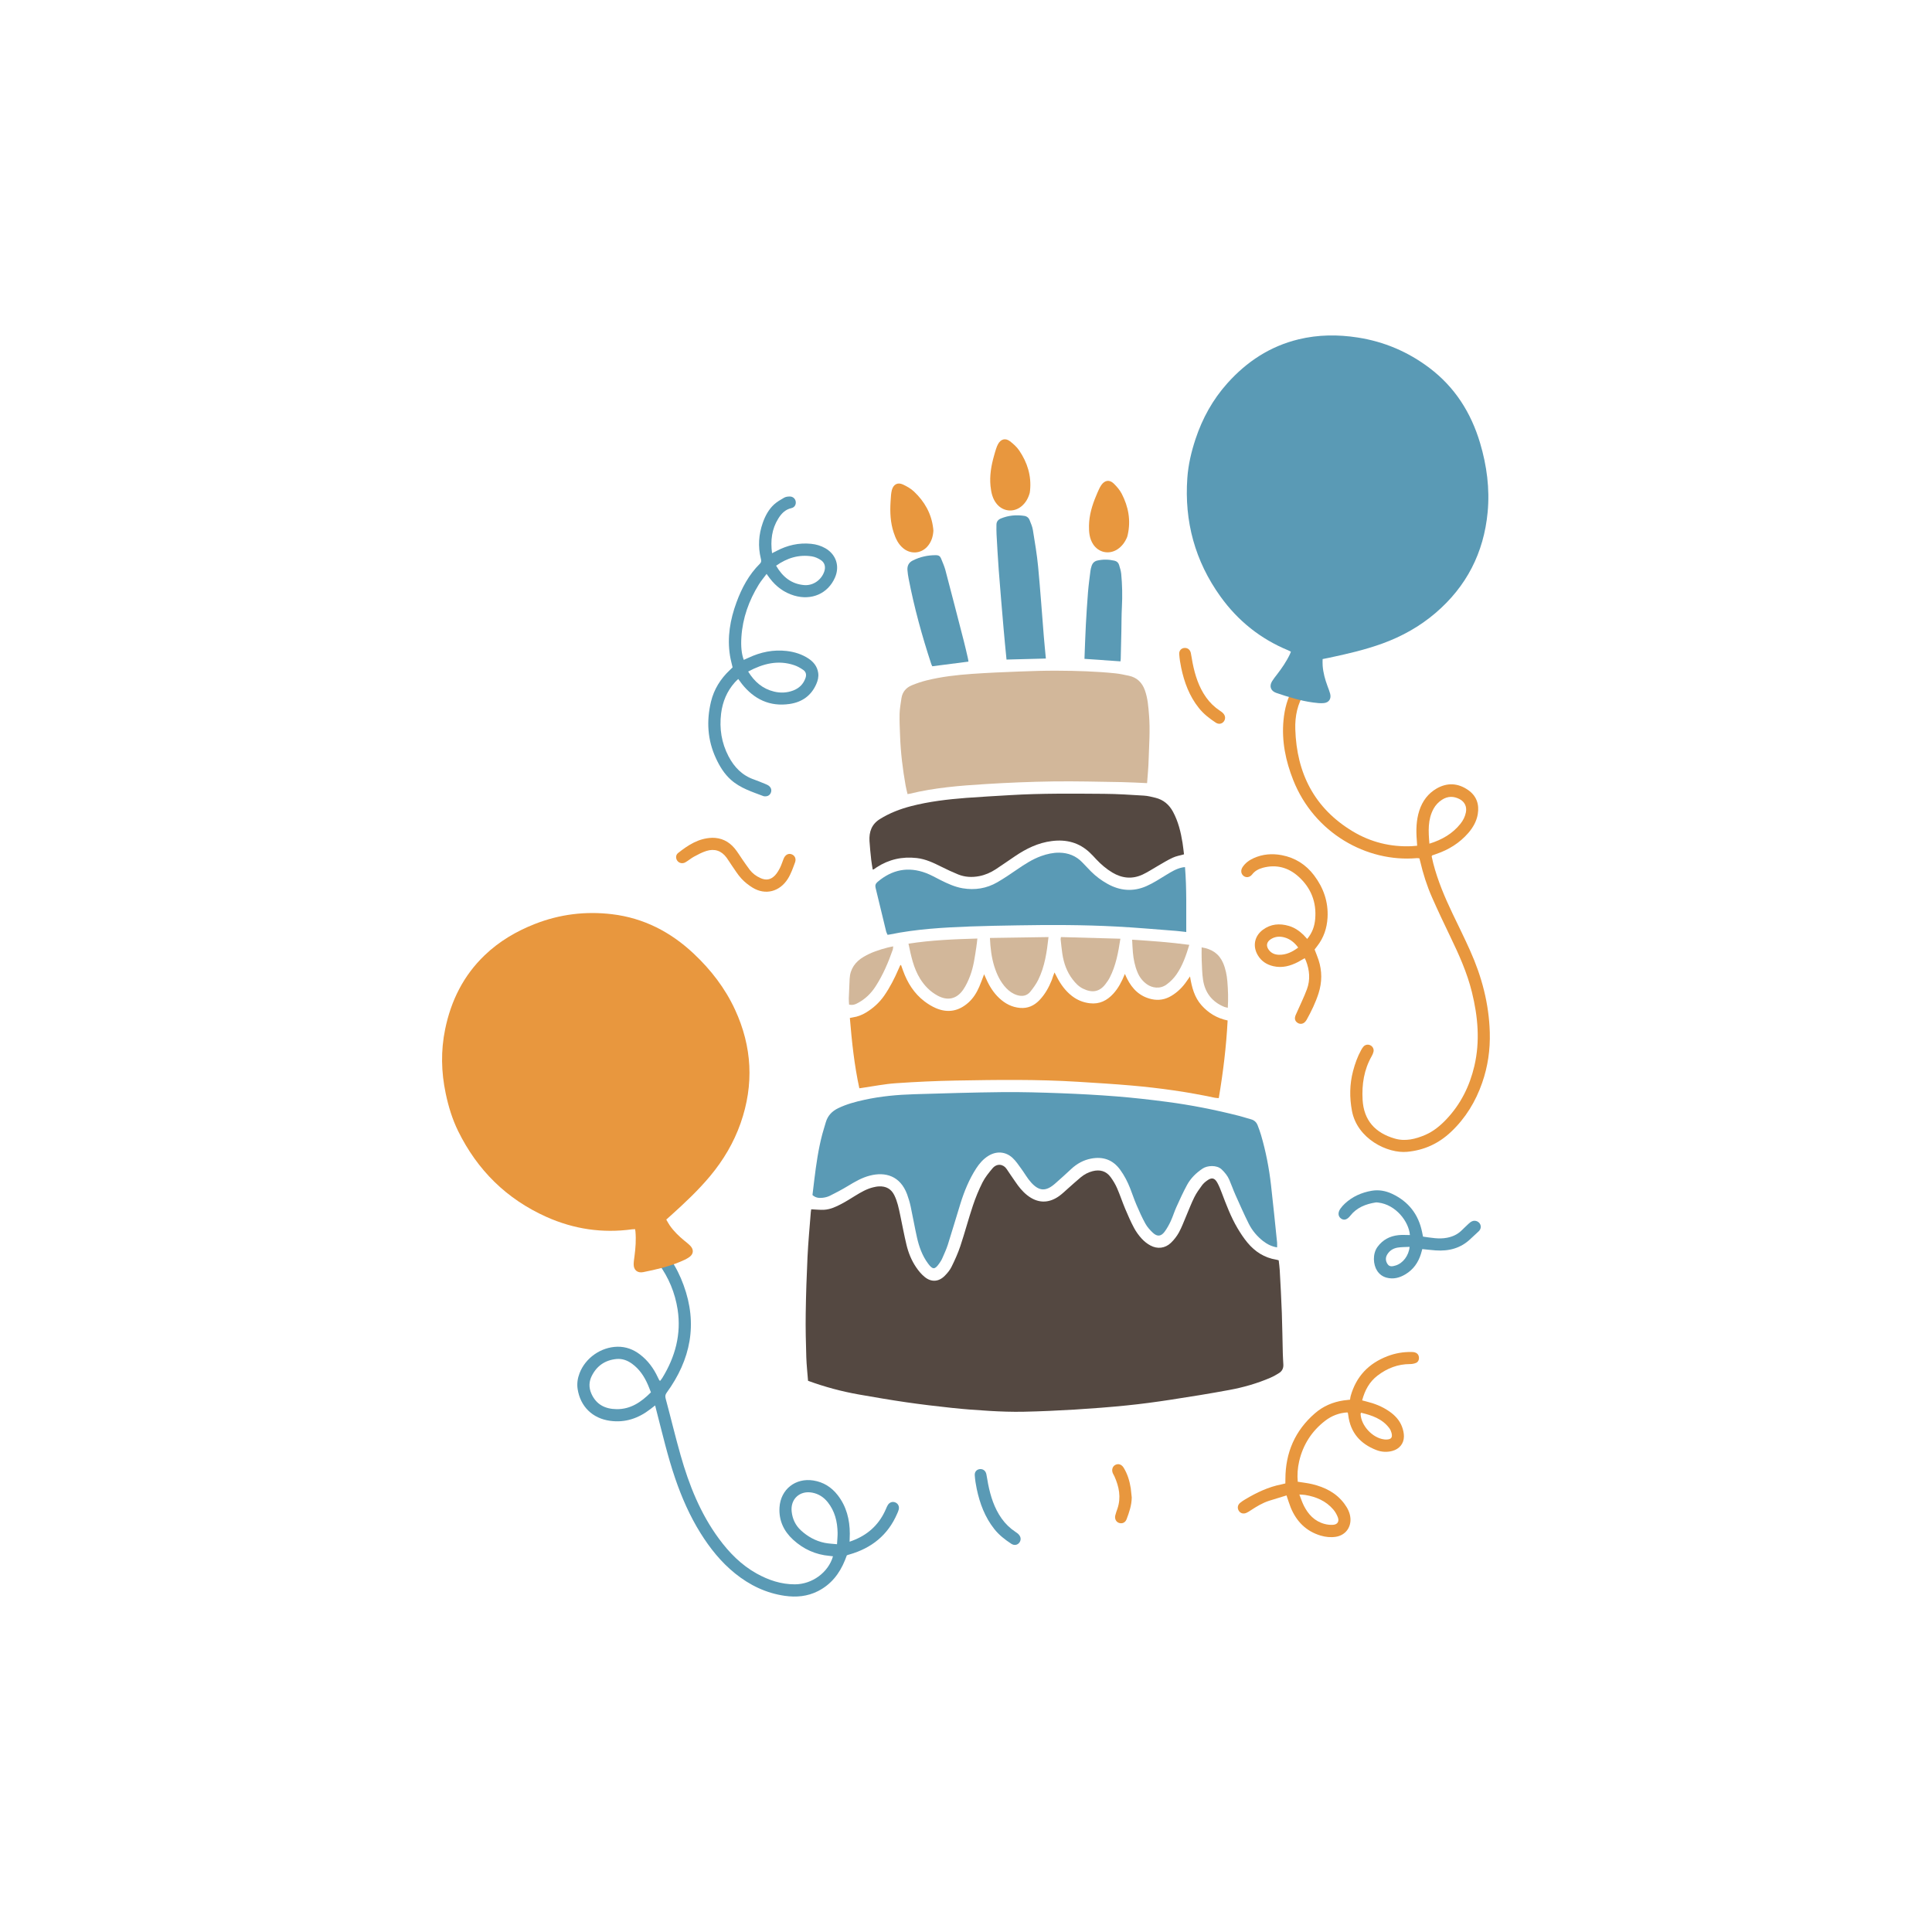 <?xml version="1.0" encoding="utf-8"?>
<!-- Generator: Adobe Illustrator 23.0.1, SVG Export Plug-In . SVG Version: 6.00 Build 0)  -->
<svg version="1.1" id="Calque_1" xmlns="http://www.w3.org/2000/svg" xmlns:xlink="http://www.w3.org/1999/xlink" x="0px" y="0px"
	 viewBox="0 0 432 432" style="enable-background:new 0 0 432 432;" xml:space="preserve">
<style type="text/css">
	.st0{fill:#AB8056;}
	.st1{fill:#1A1A1A;}
	.st2{fill:#736358;}
	.st3{fill:#C48C10;}
	.st4{fill:#544841;}
	.st5{fill:#E884A9;}
	.st6{fill:#B3B3B2;}
	.st7{fill:#C0282E;}
	.st8{fill:#333333;}
	.st9{fill:#19854B;}
	.st10{fill:#EBC776;}
	.st11{fill:#D5A953;}
	.st12{fill:#E1DFDB;}
	.st13{fill:#D2B155;}
	.st14{fill:#E8973E;}
	.st15{fill:#3A6C51;}
	.st16{fill:#036838;}
	.st17{fill:#4E695A;}
	.st18{fill:#8B3F43;}
	.st19{fill:#476C58;}
	.st20{fill:#A24F4D;}
	.st21{fill:#C5ADA4;}
	.st22{fill:#CCCBCB;}
	.st23{fill:#B79FA7;}
	.st24{fill:#815969;}
	.st25{fill:#A7A7A6;}
	.st26{fill:#D0AD76;}
	.st27{fill:#E8B953;}
	.st28{fill:#C59B6C;}
	.st29{fill:#F29222;}
	.st30{fill:#E6E5E5;}
	.st31{fill:#D2B79A;}
	.st32{fill:#BE8B65;}
	.st33{fill:#81A993;}
	.st34{fill:#9C7684;}
	.st35{fill:#824D61;}
	.st36{fill:#B14044;}
	.st37{fill:#8F5168;}
	.st38{fill:#D88EA9;}
	.st39{fill:#805C5C;}
	.st40{fill:#CCA3A3;}
	.st41{fill:#FFFFFF;}
	.st42{fill:#6A9DC3;}
	.st43{fill:#F49F5A;}
	.st44{fill:#6A3E4D;}
	.st45{fill:#F8AF3C;}
	.st46{fill:#EA5877;}
	.st47{fill:#F1D86A;}
	.st48{fill:#5EBEBD;}
	.st49{fill:#BDCD55;}
	.st50{fill:#A5A4A5;}
	.st51{fill:#B09FA0;}
	.st52{fill:#60AE9F;}
	.st53{fill:#BB8071;}
	.st54{fill:#9E7BB5;}
	.st55{fill:#A57C52;}
	.st56{fill:#E8973E;stroke:#E8973E;stroke-miterlimit:10;}
	.st57{fill:#AD375A;}
	.st58{fill:#7E8C66;}
	.st59{fill:#7C887F;}
	.st60{fill:#472912;}
	.st61{fill:#2B1A0F;}
	.st62{fill:#E52E31;}
	.st63{fill:#CA656A;}
	.st64{fill:#4E4D4D;}
	.st65{fill:#3A6D86;}
	.st66{fill:#1D1D1B;}
	.st67{fill:#0D0D0D;}
	.st68{fill:#EA94AA;}
	.st69{fill:#8DA198;}
	.st70{fill:#C896A9;}
	.st71{fill:#F5C645;}
	.st72{fill:#EFB443;}
	.st73{fill:#E68A44;}
	.st74{fill:#622C6A;}
	.st75{fill:#279352;}
	.st76{fill:#479754;}
	.st77{fill:#8764A2;}
	.st78{fill:#B59471;}
	.st79{fill:#B8D38E;}
	.st80{fill:#5CAF62;}
	.st81{fill:#F5DB56;}
	.st82{fill:#9C9E9F;}
	.st83{fill:#207242;}
	.st84{fill:#404041;}
	.st85{fill:#C1C2C1;}
	.st86{fill:#CBCACA;}
	.st87{fill:#904290;}
	.st88{fill:#129E56;}
	.st89{fill:#F1CC45;}
	.st90{fill:#5C3289;}
	.st91{fill:#2AA658;}
	.st92{fill:#C49A6C;}
	.st93{fill:#F1F1F1;}
	.st94{fill:#754D27;}
	.st95{fill:#8B6239;}
	.st96{fill:#B3B2B2;}
	.st97{fill:#979796;}
	.st98{fill:#C38045;}
	.st99{fill:#0E1014;}
	.st100{fill:#D8AA58;}
	.st101{fill:#0B0C0E;}
	.st102{fill:#6A4694;}
	.st103{fill:#3EA958;}
	.st104{fill:#FAD96F;}
	.st105{fill:#C58489;}
	.st106{fill:#C98C94;}
	.st107{fill:#2C2E30;}
	.st108{fill:#DDAAB1;}
	.st109{fill:#5A9AB5;}
	.st110{fill:#989898;}
	.st111{fill:#469771;}
	.st112{fill:#B59825;}
	.st113{fill:#E96C99;}
	.st114{fill:#BFA490;}
	.st115{fill:#808080;}
	.st116{fill:#80C9CB;}
	.st117{fill:#C9CE66;}
	.st118{fill:#72A6CB;}
	.st119{fill:#ED799D;}
	.st120{fill:#F4AB5E;}
	.st121{fill:#F2902A;}
	.st122{fill:#7FBB48;}
	.st123{fill:#ED7AA9;}
	.st124{fill:#53A2DA;}
	.st125{fill:#07473E;}
	.st126{fill:#960527;}
	.st127{fill:#110A09;}
	.st128{fill:#F15A24;}
	.st129{fill:#9B0808;}
	.st130{fill:#EFEFEF;}
	.st131{fill:#87C1BF;}
	.st132{fill:#E58645;}
	.st133{fill:#4F3928;}
	.st134{fill:#666666;}
	.st135{fill:#BDCCD4;}
	.st136{fill:#A0C1C0;}
</style>
<g>
	<g>
		<g>
			<g>
				<path class="st14" d="M230.25,110.21c-0.32,1.15-0.87,2.18-1.81,2.97c-1.72,1.45-4.1,1.25-5.54-0.47
					c-0.98-1.17-1.27-2.59-1.42-4.03c-0.23-2.32,0.16-4.59,0.8-6.82c0.14-0.51,0.28-1.01,0.45-1.51c0.11-0.34,0.24-0.68,0.41-1
					c0.62-1.17,1.65-1.48,2.7-0.68c0.77,0.59,1.53,1.28,2.07,2.08c1.82,2.69,2.75,5.66,2.41,8.95
					C230.31,109.87,230.28,110.03,230.25,110.21z"/>
				<path class="st109" d="M225.06,147.48c-0.23-2.35-0.45-4.54-0.64-6.74c-0.38-4.43-0.76-8.85-1.1-13.29
					c-0.2-2.66-0.34-5.32-0.49-7.99c-0.04-0.72-0.03-1.44-0.02-2.16c0.01-0.67,0.38-1.11,0.98-1.36c1.69-0.7,3.44-0.86,5.24-0.59
					c0.55,0.08,0.99,0.42,1.19,0.94c0.29,0.73,0.62,1.47,0.74,2.24c0.44,2.73,0.91,5.46,1.17,8.21c0.49,5.18,0.85,10.37,1.27,15.55
					c0.13,1.6,0.3,3.21,0.46,4.96C230.91,147.33,228.04,147.4,225.06,147.48z"/>
			</g>
			<g>
				<path class="st14" d="M208.71,118.65c-0.07,1.19-0.38,2.32-1.13,3.29c-1.36,1.79-3.73,2.11-5.51,0.74
					c-1.2-0.93-1.8-2.25-2.25-3.63c-0.73-2.22-0.83-4.51-0.69-6.83c0.03-0.52,0.06-1.05,0.11-1.57c0.04-0.36,0.09-0.72,0.18-1.07
					c0.35-1.28,1.29-1.8,2.49-1.24c0.88,0.41,1.77,0.92,2.47,1.58c2.36,2.23,3.9,4.94,4.28,8.22
					C208.69,118.31,208.7,118.47,208.71,118.65z"/>
				<path class="st109" d="M216.55,147.94c-2.72,0.35-5.39,0.69-8.09,1.04c-0.09-0.19-0.18-0.36-0.24-0.54
					c-2.06-6.26-3.8-12.6-5.05-19.07c-0.12-0.61-0.21-1.23-0.26-1.86c-0.08-0.98,0.28-1.73,1.19-2.18c1.65-0.83,3.4-1.21,5.24-1.19
					c0.53,0,0.88,0.24,1.07,0.71c0.34,0.86,0.73,1.7,0.97,2.58c1.4,5.31,2.77,10.63,4.14,15.95c0.32,1.24,0.6,2.49,0.89,3.74
					C216.48,147.38,216.5,147.63,216.55,147.94z"/>
			</g>
			<g>
				<path class="st14" d="M252.03,120.08c-0.46,1.11-1.13,2.06-2.15,2.74c-1.88,1.24-4.22,0.76-5.45-1.12
					c-0.83-1.27-0.96-2.72-0.93-4.17c0.04-2.33,0.7-4.54,1.6-6.67c0.2-0.48,0.4-0.97,0.63-1.45c0.15-0.33,0.32-0.65,0.53-0.95
					c0.76-1.09,1.81-1.27,2.76-0.35c0.7,0.68,1.37,1.45,1.81,2.31c1.49,2.89,2.06,5.95,1.33,9.18
					C252.13,119.75,252.08,119.91,252.03,120.08z"/>
				<path class="st109" d="M242.49,147.32c0.1-2.61,0.18-5.11,0.31-7.61c0.13-2.43,0.29-4.86,0.48-7.29c0.13-1.61,0.35-3.2,0.55-4.8
					c0.04-0.36,0.15-0.71,0.25-1.05c0.2-0.64,0.61-1.08,1.29-1.23c1.28-0.29,2.54-0.26,3.82,0.03c0.54,0.12,0.89,0.45,1.04,0.95
					c0.2,0.66,0.41,1.33,0.48,2.01c0.23,2.46,0.28,4.93,0.15,7.4c-0.1,1.84-0.08,3.69-0.12,5.53c-0.04,2.01-0.09,4.02-0.14,6.03
					c0,0.19-0.04,0.38-0.06,0.59C247.85,147.7,245.21,147.51,242.49,147.32z"/>
			</g>
		</g>
		<g>
			<g>
				<path class="st4" d="M181.39,270.4c0.98,0.04,1.93,0.16,2.87,0.11c1.41-0.08,2.68-0.67,3.9-1.32c1.05-0.55,2.05-1.19,3.06-1.81
					c1.27-0.78,2.55-1.53,4.01-1.89c0.45-0.11,0.91-0.2,1.36-0.21c1.52-0.06,2.67,0.55,3.37,1.95c0.7,1.41,1,2.92,1.32,4.44
					c0.47,2.22,0.88,4.46,1.41,6.67c0.43,1.8,1.13,3.52,2.18,5.06c0.53,0.78,1.16,1.54,1.89,2.13c1.51,1.23,3.16,1.1,4.52-0.29
					c0.57-0.58,1.12-1.24,1.48-1.97c0.74-1.5,1.44-3.04,1.97-4.63c1-3,1.81-6.06,2.81-9.06c0.59-1.77,1.31-3.53,2.15-5.19
					c0.57-1.13,1.4-2.15,2.22-3.13c1.03-1.23,2.48-0.94,3.18,0.14c0.62,0.97,1.31,1.9,1.95,2.86c0.74,1.1,1.56,2.13,2.6,2.96
					c2.31,1.85,4.78,1.94,7.19,0.22c0.69-0.5,1.31-1.1,1.95-1.67c0.97-0.85,1.91-1.72,2.9-2.54c0.77-0.63,1.64-1.1,2.62-1.35
					c1.63-0.42,3.03-0.05,4.04,1.33c0.56,0.77,1.06,1.6,1.44,2.47c0.66,1.51,1.17,3.08,1.81,4.6c0.61,1.46,1.25,2.91,1.99,4.3
					c0.46,0.86,1.06,1.68,1.72,2.4c0.55,0.6,1.22,1.13,1.93,1.51c1.56,0.85,3.29,0.65,4.58-0.58c0.7-0.67,1.33-1.48,1.8-2.33
					c0.63-1.15,1.08-2.4,1.6-3.61c0.61-1.42,1.15-2.88,1.84-4.26c0.46-0.94,1.09-1.8,1.71-2.65c0.3-0.42,0.72-0.78,1.14-1.08
					c1.04-0.76,1.7-0.62,2.32,0.52c0.38,0.69,0.67,1.43,0.95,2.17c1.03,2.71,2.05,5.43,3.53,7.94c0.67,1.13,1.4,2.24,2.24,3.25
					c1.67,2.01,3.77,3.37,6.4,3.8c0.19,0.03,0.37,0.09,0.58,0.15c0.08,0.75,0.19,1.46,0.23,2.18c0.17,3.19,0.36,6.38,0.47,9.57
					c0.11,3.03,0.14,6.06,0.22,9.1c0.02,0.82,0.08,1.64,0.12,2.47c0.04,0.8-0.27,1.44-0.92,1.86c-0.63,0.41-1.3,0.78-1.99,1.08
					c-2.95,1.27-6.02,2.15-9.17,2.73c-4.37,0.81-8.76,1.52-13.15,2.19c-3.26,0.5-6.52,0.94-9.8,1.27
					c-3.83,0.39-7.68,0.68-11.53,0.92c-3.85,0.23-7.7,0.41-11.56,0.49c-2.53,0.05-5.08-0.04-7.61-0.19
					c-2.83-0.16-5.66-0.38-8.47-0.68c-3.41-0.36-6.81-0.77-10.2-1.26c-3.52-0.51-7.03-1.12-10.53-1.73
					c-3.83-0.68-7.58-1.68-11.35-3.06c-0.13-1.72-0.33-3.48-0.39-5.25c-0.1-3.26-0.18-6.53-0.13-9.79c0.06-4.22,0.2-8.44,0.4-12.65
					c0.16-3.35,0.48-6.7,0.74-10.05C181.33,270.79,181.37,270.57,181.39,270.4z"/>
				<path class="st109" d="M181.67,267.21c0.14-1.15,0.28-2.32,0.42-3.5c0.42-3.4,0.9-6.79,1.78-10.11
					c0.24-0.89,0.53-1.77,0.78-2.65c0.43-1.49,1.39-2.49,2.78-3.16c1.86-0.9,3.82-1.42,5.82-1.86c3.68-0.81,7.43-1.15,11.18-1.26
					c6.59-0.2,13.18-0.4,19.77-0.47c4.35-0.04,8.7,0.09,13.05,0.25c4.15,0.16,8.3,0.38,12.43,0.71c3.74,0.3,7.48,0.72,11.2,1.21
					c5.43,0.71,10.79,1.77,16.1,3.12c0.92,0.24,1.83,0.54,2.75,0.79c0.73,0.2,1.21,0.65,1.48,1.34c0.27,0.71,0.54,1.42,0.75,2.14
					c1.08,3.68,1.81,7.43,2.24,11.23c0.49,4.29,0.92,8.58,1.36,12.87c0.03,0.32,0,0.65,0,1.06c-1.21-0.2-2.23-0.71-3.14-1.42
					c-1.34-1.06-2.43-2.35-3.19-3.86c-1.06-2.12-2.01-4.29-2.98-6.45c-0.5-1.11-0.89-2.27-1.38-3.39c-0.38-0.88-0.98-1.61-1.68-2.29
					c-1.11-1.09-3.25-0.89-4.24-0.24c-1.46,0.96-2.69,2.16-3.52,3.68c-0.88,1.62-1.64,3.3-2.4,4.98c-0.46,1.02-0.78,2.1-1.25,3.12
					c-0.39,0.83-0.84,1.65-1.38,2.38c-0.79,1.05-1.64,1.13-2.61,0.23c-0.64-0.6-1.26-1.29-1.68-2.05c-0.75-1.35-1.38-2.77-1.99-4.19
					c-0.52-1.21-0.93-2.47-1.41-3.69c-0.58-1.48-1.3-2.88-2.24-4.17c-1.64-2.26-3.86-3-6.51-2.49c-1.68,0.32-3.15,1.13-4.41,2.3
					c-1.21,1.12-2.42,2.24-3.67,3.32c-2,1.74-3.51,1.71-5.3-0.26c-0.86-0.94-1.48-2.09-2.24-3.12c-0.6-0.82-1.17-1.69-1.91-2.38
					c-1.57-1.47-3.64-1.6-5.47-0.45c-1.11,0.7-1.95,1.66-2.66,2.75c-1.61,2.48-2.71,5.2-3.58,8.01c-0.94,3.02-1.82,6.06-2.78,9.07
					c-0.34,1.06-0.82,2.08-1.27,3.11c-0.17,0.39-0.42,0.75-0.66,1.1c-0.98,1.4-1.45,1.42-2.49,0.02c-1.3-1.75-2.02-3.77-2.49-5.87
					c-0.51-2.28-0.91-4.59-1.4-6.87c-0.2-0.93-0.47-1.85-0.8-2.75c-1.53-4.11-4.84-5.08-8.32-4.18c-1.81,0.46-3.4,1.4-4.98,2.36
					c-1.3,0.78-2.64,1.49-3.99,2.16c-0.49,0.24-1.06,0.38-1.61,0.44C183.16,267.91,182.37,267.86,181.67,267.21z"/>
			</g>
			<path class="st31" d="M256.49,175.11c-1.98-0.08-3.82-0.2-5.66-0.23c-5.14-0.08-10.29-0.22-15.43-0.15
				c-5.01,0.07-10.02,0.28-15.02,0.59c-5.69,0.35-11.38,0.8-16.95,2.16c-0.13,0.03-0.26,0.04-0.5,0.08
				c-0.15-0.64-0.32-1.26-0.43-1.89c-0.65-3.67-1.11-7.36-1.24-11.09c-0.06-1.65-0.15-3.29-0.11-4.94c0.03-1.18,0.25-2.35,0.42-3.53
				c0.21-1.39,1.04-2.35,2.3-2.87c1.06-0.44,2.16-0.81,3.27-1.09c3.37-0.84,6.81-1.23,10.26-1.47c3.45-0.24,6.91-0.39,10.37-0.52
				c2.9-0.11,5.8-0.21,8.7-0.19c4.32,0.02,8.64,0.15,12.94,0.59c1.01,0.11,2.01,0.33,3.01,0.54c1.8,0.38,2.95,1.51,3.57,3.22
				c0.66,1.82,0.79,3.72,0.94,5.63c0.27,3.3,0.01,6.59-0.09,9.88C256.8,171.57,256.62,173.3,256.49,175.11z"/>
			<g>
				<path class="st4" d="M264.75,191.03c-0.92,0.26-1.78,0.4-2.54,0.76c-1.13,0.52-2.2,1.19-3.28,1.81
					c-1.14,0.65-2.24,1.39-3.43,1.95c-2.32,1.08-4.6,0.86-6.8-0.46c-1.34-0.81-2.51-1.81-3.58-2.95c-0.47-0.51-0.94-1.02-1.44-1.49
					c-2.39-2.27-5.26-3-8.48-2.59c-3.06,0.38-5.73,1.69-8.24,3.39c-1.45,0.98-2.88,1.98-4.34,2.94c-1.11,0.72-2.31,1.25-3.63,1.51
					c-1.63,0.32-3.23,0.24-4.76-0.38c-1.28-0.52-2.53-1.11-3.77-1.73c-1.74-0.87-3.5-1.71-5.47-1.93c-3.23-0.37-6.22,0.29-8.96,2.07
					c-0.22,0.14-0.43,0.3-0.65,0.45c-0.02,0.02-0.06,0.02-0.24,0.06c-0.11-0.72-0.25-1.44-0.33-2.16c-0.15-1.41-0.31-2.82-0.39-4.23
					c-0.11-2.03,0.46-3.74,2.32-4.9c2.18-1.36,4.53-2.26,7-2.9c4.04-1.04,8.16-1.52,12.3-1.84c3.29-0.25,6.58-0.42,9.87-0.62
					c6.98-0.42,13.98-0.34,20.97-0.29c2.96,0.02,5.93,0.22,8.89,0.4c0.88,0.05,1.76,0.28,2.62,0.49c1.76,0.44,3.03,1.52,3.89,3.11
					c1.18,2.18,1.75,4.54,2.14,6.96C264.55,189.28,264.63,190.13,264.75,191.03z"/>
				<path class="st109" d="M264.97,193.89c0.4,4.88,0.25,9.64,0.28,14.51c-0.84-0.09-1.55-0.19-2.26-0.25
					c-4.5-0.34-9-0.75-13.5-0.98c-7.28-0.38-14.56-0.39-21.85-0.26c-3.56,0.06-7.12,0.12-10.68,0.25
					c-6.03,0.23-12.05,0.57-17.98,1.79c-0.16,0.03-0.32,0.05-0.52,0.08c-0.11-0.26-0.25-0.49-0.31-0.73
					c-0.79-3.26-1.58-6.53-2.37-9.79c-0.13-0.53-0.01-0.92,0.43-1.3c3.24-2.77,6.86-3.5,10.86-1.99c1.1,0.42,2.14,1.01,3.2,1.55
					c1.59,0.8,3.21,1.55,4.98,1.85c2.73,0.46,5.34,0.05,7.73-1.33c1.54-0.89,3.01-1.89,4.48-2.9c1.69-1.16,3.4-2.27,5.34-2.97
					c1.31-0.47,2.67-0.78,4.06-0.76c1.99,0.03,3.74,0.7,5.14,2.17c0.64,0.67,1.27,1.34,1.92,2c1.1,1.11,2.34,2.03,3.7,2.79
					c2.83,1.59,5.78,1.82,8.74,0.51c1.56-0.69,3-1.64,4.46-2.53c1.1-0.67,2.19-1.34,3.47-1.62
					C264.48,193.93,264.67,193.92,264.97,193.89z"/>
			</g>
			<g>
				<path class="st14" d="M235.79,217.44c0.21,0.39,0.35,0.68,0.5,0.96c0.85,1.66,1.91,3.15,3.41,4.31c1.18,0.91,2.5,1.45,3.98,1.62
					c2.16,0.26,3.86-0.6,5.27-2.15c1.12-1.23,1.88-2.69,2.58-4.41c0.21,0.46,0.34,0.78,0.5,1.08c1.17,2.32,2.87,3.99,5.5,4.57
					c1.56,0.34,3.01,0.08,4.37-0.73c1.41-0.84,2.55-1.97,3.47-3.33c0.2-0.29,0.4-0.58,0.72-1.03c0.4,2.46,0.99,4.67,2.57,6.45
					c1.55,1.74,3.47,2.91,5.84,3.4c-0.3,5.83-1,11.56-1.98,17.36c-0.32-0.03-0.61-0.02-0.88-0.08c-6.13-1.31-12.33-2.18-18.57-2.73
					c-4-0.35-8.02-0.59-12.03-0.84c-9.06-0.57-18.13-0.44-27.19-0.28c-4.51,0.08-9.03,0.29-13.53,0.6
					c-2.52,0.17-5.02,0.68-7.53,1.04c-0.19,0.03-0.38,0.05-0.64,0.09c-1.13-5.2-1.68-10.42-2.12-15.72c0.28-0.05,0.5-0.1,0.71-0.14
					c1.03-0.15,1.97-0.52,2.86-1.05c1.63-0.98,3.02-2.23,4.11-3.8c1.3-1.88,2.33-3.9,3.23-6c0.1-0.24,0.21-0.48,0.32-0.72
					c0.03-0.05,0.1-0.08,0.2-0.16c0.16,0.44,0.31,0.86,0.46,1.28c0.98,2.72,2.47,5.11,4.8,6.88c0.78,0.59,1.64,1.12,2.54,1.51
					c2.69,1.16,5.15,0.68,7.32-1.28c1.07-0.97,1.81-2.18,2.38-3.49c0.38-0.87,0.69-1.77,1.09-2.8c0.18,0.4,0.32,0.71,0.46,1.02
					c0.71,1.62,1.63,3.1,2.92,4.31c1.31,1.23,2.82,2.03,4.65,2.19c1.75,0.15,3.15-0.5,4.34-1.73c1.25-1.31,2.11-2.86,2.77-4.52
					C235.35,218.59,235.54,218.07,235.79,217.44z"/>
				<g>
					<path class="st31" d="M203.14,211.01c5.12-0.8,10.19-1,15.4-1.15c-0.08,0.7-0.13,1.31-0.23,1.91c-0.33,2.18-0.61,4.38-1.4,6.46
						c-0.41,1.07-0.9,2.14-1.54,3.07c-1.48,2.13-3.52,2.54-5.79,1.29c-1.63-0.9-2.87-2.19-3.85-3.76
						C204.27,216.46,203.72,213.79,203.14,211.01z"/>
					<path class="st31" d="M221.35,209.73c4.36-0.07,8.7-0.14,13.1-0.2c-0.37,3.35-0.83,6.57-2.29,9.55
						c-0.46,0.93-1.09,1.8-1.74,2.62c-0.78,0.99-1.85,1.18-3.03,0.8c-0.94-0.3-1.71-0.84-2.38-1.54c-1.33-1.39-2.12-3.09-2.69-4.9
						C221.69,214.03,221.45,211.94,221.35,209.73z"/>
					<path class="st31" d="M237.23,209.53c4.42,0.12,8.81,0.25,13.29,0.37c-0.47,3.08-1,6.01-2.39,8.71
						c-0.27,0.52-0.62,1.01-0.98,1.48c-1.36,1.75-2.99,1.95-5,0.97c-0.94-0.46-1.64-1.2-2.27-2.01c-1.33-1.71-2.02-3.68-2.34-5.79
						c-0.16-1.07-0.26-2.15-0.38-3.23C237.15,209.9,237.2,209.77,237.23,209.53z"/>
					<path class="st31" d="M265.93,211.27c-0.73,2.41-1.5,4.64-2.87,6.62c-0.61,0.87-1.34,1.61-2.2,2.24
						c-1.52,1.12-3.28,0.73-4.34,0c-1.01-0.69-1.72-1.62-2.18-2.74c-0.59-1.41-0.88-2.89-1.02-4.4c-0.09-0.91-0.11-1.82-0.17-2.87
						C257.47,210.39,261.64,210.69,265.93,211.27z"/>
					<path class="st31" d="M189.86,224.65c-0.02-0.44-0.08-0.9-0.07-1.35c0.05-1.48,0.11-2.96,0.19-4.44
						c0.12-2.24,1.28-3.82,3.16-4.93c1.66-0.98,3.48-1.57,5.33-2.05c0.38-0.1,0.76-0.16,1.25-0.27c-0.04,0.3-0.02,0.52-0.09,0.72
						c-1,2.87-2.18,5.65-3.84,8.22c-1,1.55-2.28,2.81-3.91,3.69C191.04,224.7,190.72,224.76,189.86,224.65z"/>
					<path class="st31" d="M268.69,211.83c2.34,0.38,3.91,1.46,4.79,3.48c0.57,1.32,0.84,2.71,0.96,4.12
						c0.16,1.93,0.23,3.87,0.1,5.91c-0.31-0.08-0.56-0.11-0.79-0.2c-2.74-1.12-4.32-3.19-4.75-6.08c-0.22-1.46-0.23-2.95-0.3-4.43
						C268.66,213.74,268.69,212.86,268.69,211.83z"/>
				</g>
			</g>
		</g>
	</g>
	<g>
		<g>
			<g>
				<path class="st109" d="M171.41,128.33c-0.63,0.86-1.26,1.58-1.75,2.39c-2.21,3.59-3.6,7.46-3.88,11.7
					c-0.14,2.1,0.03,3.82,0.53,5.13c0.35-0.16,0.7-0.3,1.05-0.47c2.71-1.27,5.55-1.87,8.55-1.52c1.75,0.21,3.41,0.72,4.9,1.71
					c1.14,0.77,1.93,1.77,2.14,3.18c0.13,0.88-0.07,1.71-0.42,2.5c-1.14,2.62-3.22,4.06-5.98,4.46c-4.42,0.64-7.92-1.04-10.66-4.48
					c-0.14-0.18-0.27-0.37-0.41-0.56c-0.12-0.16-0.23-0.31-0.41-0.55c-0.28,0.28-0.55,0.52-0.78,0.78
					c-1.76,1.99-2.72,4.32-3.05,6.95c-0.41,3.37,0.09,6.56,1.67,9.58c1.27,2.42,3.06,4.27,5.71,5.18c0.81,0.28,1.59,0.62,2.39,0.94
					c0.24,0.1,0.49,0.2,0.72,0.33c0.66,0.4,0.89,1.05,0.63,1.68c-0.25,0.61-0.81,0.89-1.54,0.78c-0.03-0.01-0.07-0.01-0.1-0.02
					c-2.55-0.97-5.18-1.78-7.28-3.65c-1.51-1.35-2.53-3.03-3.36-4.83c-1.89-4.08-2.14-8.32-1.1-12.65c0.67-2.76,2.12-5.09,4.19-7.04
					c0.21-0.2,0.43-0.41,0.64-0.62c-0.2-0.88-0.44-1.74-0.58-2.61c-0.66-4.11,0.03-8.07,1.45-11.93c1.18-3.22,2.77-6.2,5.23-8.64
					c0.39-0.39,0.31-0.75,0.21-1.17c-0.66-2.7-0.48-5.36,0.44-7.98c0.54-1.54,1.31-2.98,2.51-4.09c0.67-0.61,1.48-1.08,2.27-1.53
					c0.35-0.2,0.82-0.26,1.24-0.26c0.7-0.01,1.23,0.47,1.34,1.09c0.12,0.69-0.23,1.35-0.97,1.51c-1.38,0.31-2.23,1.22-2.92,2.33
					c-1.46,2.34-1.77,4.9-1.4,7.75c0.4-0.2,0.71-0.35,1.01-0.51c2.42-1.27,4.98-1.87,7.73-1.59c1.13,0.11,2.2,0.43,3.18,0.99
					c2.41,1.39,3.27,4.01,2.15,6.56c-1.57,3.58-5.22,5.18-9.13,4.02c-2.26-0.67-4.05-2.02-5.46-3.88c-0.1-0.13-0.19-0.27-0.29-0.4
					C171.72,128.76,171.63,128.63,171.41,128.33z M167.29,150.16c1.42,2.3,3.24,3.86,5.79,4.48c1.45,0.35,2.88,0.29,4.28-0.24
					c1.33-0.51,2.27-1.41,2.75-2.79c0.27-0.76,0.1-1.41-0.54-1.84c-0.62-0.42-1.29-0.81-2-1.04
					C173.98,147.53,170.64,148.37,167.29,150.16z M173.54,126.49c1.47,2.53,3.44,4.11,6.31,4.34c1.99,0.15,3.84-1.17,4.47-3.07
					c0.33-1.01,0.1-1.95-0.78-2.53c-0.59-0.39-1.29-0.71-1.98-0.82C178.65,123.95,176.03,124.74,173.54,126.49z"/>
				<path class="st109" d="M318.03,279.3c-0.11,0.4-0.2,0.75-0.31,1.09c-0.6,1.93-1.7,3.49-3.45,4.54
					c-1.31,0.79-2.72,1.17-4.26,0.75c-0.9-0.25-1.59-0.78-2.09-1.55c-0.87-1.34-1.06-3.75,0.1-5.33c1.17-1.59,2.76-2.42,4.68-2.62
					c0.84-0.09,1.7-0.02,2.56-0.02c-0.25-3.04-3.16-6.79-7.05-7.26c-0.2-0.02-0.4-0.06-0.59-0.03c-2.24,0.35-4.26,1.14-5.71,2.99
					c-0.7,0.89-1.42,1.09-2.09,0.58c-0.65-0.49-0.7-1.35-0.09-2.2c0.29-0.4,0.62-0.78,0.98-1.11c1.69-1.58,3.72-2.47,5.97-2.87
					c1.6-0.28,3.16,0,4.62,0.69c3.64,1.72,5.87,4.57,6.68,8.53c0.07,0.32,0.13,0.64,0.21,1.03c1.79,0.24,3.56,0.61,5.38,0.25
					c1.19-0.23,2.26-0.7,3.15-1.54c0.55-0.52,1.08-1.06,1.64-1.57c0.24-0.22,0.5-0.44,0.8-0.57c0.63-0.28,1.39-0.02,1.74,0.54
					c0.34,0.55,0.24,1.23-0.26,1.7c-0.6,0.57-1.22,1.11-1.81,1.68c-2.19,2.11-4.85,2.8-7.81,2.59
					C320.03,279.52,319.05,279.4,318.03,279.3z M315.19,278.8c-0.94,0.05-1.8,0.03-2.63,0.16c-1.01,0.15-1.86,0.67-2.39,1.58
					c-0.43,0.73-0.34,1.49,0.11,2.14c0.46,0.67,1.17,0.47,1.81,0.28C313.69,282.47,315.01,280.77,315.19,278.8z"/>
				<path class="st109" d="M219.25,328.49c0.64,0.01,1.14,0.41,1.3,1.13c0.16,0.74,0.25,1.49,0.4,2.24
					c0.55,2.73,1.37,5.36,3.01,7.67c0.85,1.2,1.88,2.2,3.11,3.01c0.27,0.18,0.55,0.37,0.76,0.62c0.5,0.57,0.5,1.27,0.07,1.81
					c-0.43,0.53-1.14,0.64-1.78,0.22c-1.41-0.93-2.73-1.95-3.79-3.29c-2.1-2.65-3.24-5.71-3.93-8.97c-0.21-1-0.37-2.01-0.44-3.03
					C217.88,329.05,218.48,328.48,219.25,328.49z"/>
			</g>
			<g>
				<path class="st14" d="M287.67,334.38c-1.33,0.41-2.62,0.79-3.9,1.2c-1.49,0.48-2.81,1.29-4.11,2.14c-0.3,0.2-0.61,0.4-0.94,0.55
					c-0.68,0.32-1.37,0.12-1.73-0.47c-0.37-0.6-0.25-1.31,0.32-1.77c0.36-0.29,0.74-0.55,1.14-0.78c2.53-1.51,5.17-2.77,8.09-3.34
					c0.26-0.05,0.51-0.12,0.87-0.21c0-0.33,0.01-0.68,0.01-1.03c0.02-5.87,2.15-10.79,6.6-14.65c1.84-1.6,4-2.52,6.4-2.88
					c0.42-0.06,0.85-0.1,1.46-0.17c0.03-0.23,0.05-0.53,0.13-0.81c1.23-4.38,4.01-7.3,8.25-8.92c1.73-0.66,3.49-0.96,5.32-0.93
					c0.26,0,0.54,0.01,0.78,0.08c0.51,0.16,0.84,0.51,0.91,1.06c0.07,0.55-0.14,1.1-0.67,1.31c-0.41,0.17-0.89,0.25-1.33,0.25
					c-2.72,0-5.1,0.94-7.23,2.56c-1.83,1.39-2.86,3.3-3.46,5.56c0.34,0.09,0.61,0.16,0.89,0.23c1.84,0.45,3.58,1.12,5.15,2.21
					c1.28,0.88,2.32,1.98,2.87,3.44c0.26,0.69,0.44,1.47,0.43,2.2c-0.01,1.6-1.04,2.8-2.58,3.22c-1.22,0.33-2.44,0.25-3.6-0.2
					c-3.58-1.39-5.79-3.9-6.27-7.8c-0.02-0.16-0.05-0.32-0.08-0.48c-0.01-0.03-0.04-0.05-0.11-0.13c-1.82,0.1-3.51,0.74-4.96,1.86
					c-3.01,2.31-4.96,5.36-5.82,9.05c-0.35,1.5-0.46,3.05-0.32,4.59c1.1,0.18,2.18,0.29,3.23,0.54c2.86,0.69,5.39,1.95,7.19,4.38
					c0.71,0.96,1.26,2,1.36,3.24c0.16,2.11-1.17,3.82-3.25,4.15c-1.16,0.18-2.3,0.06-3.42-0.27c-3.26-0.98-5.4-3.17-6.68-6.26
					C288.28,336.28,288.03,335.42,287.67,334.38z M290.54,334.18c0.36,0.92,0.61,1.7,0.97,2.43c0.99,1.99,2.41,3.54,4.64,4.14
					c0.62,0.17,1.3,0.25,1.94,0.2c0.98-0.07,1.4-0.74,1.06-1.66c-0.24-0.63-0.59-1.26-1.03-1.77c-1.64-1.91-3.83-2.84-6.26-3.24
					C291.49,334.21,291.1,334.22,290.54,334.18z M304.34,315.89c-0.07,0.16-0.11,0.22-0.11,0.27c0.11,2.61,2.64,5.35,5.24,5.69
					c0.2,0.03,0.39,0.04,0.59,0.03c1.03-0.04,1.35-0.46,1.09-1.47c-0.1-0.37-0.26-0.76-0.49-1.06
					C309.07,317.23,306.76,316.47,304.34,315.89z"/>
				<path class="st14" d="M292.29,209.95c1.15-1.38,1.65-2.86,1.79-4.46c0.33-3.77-0.95-6.98-3.73-9.48
					c-2.26-2.04-4.96-2.79-7.99-1.97c-0.94,0.26-1.76,0.69-2.38,1.49c-0.53,0.68-1.34,0.78-1.91,0.33c-0.58-0.45-0.7-1.23-0.24-1.95
					c0.61-0.94,1.49-1.57,2.5-2.03c2.02-0.91,4.15-1.07,6.29-0.66c2.97,0.57,5.39,2.1,7.21,4.51c2.12,2.8,3.22,5.96,3.01,9.5
					c-0.14,2.32-0.85,4.45-2.3,6.31c-0.2,0.26-0.4,0.52-0.59,0.77c0.3,0.8,0.63,1.56,0.88,2.33c0.81,2.49,0.8,4.98,0,7.48
					c-0.66,2.05-1.59,3.97-2.63,5.85c-0.12,0.23-0.29,0.45-0.48,0.62c-0.42,0.38-1,0.44-1.47,0.18c-0.52-0.28-0.78-0.74-0.68-1.31
					c0.06-0.38,0.26-0.74,0.42-1.1c0.75-1.72,1.59-3.4,2.24-5.16c0.79-2.12,0.6-4.28-0.22-6.38c-0.07-0.18-0.16-0.34-0.27-0.57
					c-0.53,0.3-1,0.59-1.49,0.85c-1.74,0.9-3.56,1.4-5.53,0.94c-1.48-0.34-2.67-1.11-3.46-2.43c-1.21-2.02-0.78-4.3,1.12-5.71
					c1.78-1.32,3.76-1.47,5.83-0.86c1.26,0.37,2.31,1.1,3.25,2C291.73,209.32,291.97,209.6,292.29,209.95z M290.28,211.88
					c-0.81-1.13-1.84-1.91-2.97-2.24c-1.09-0.32-2.15-0.27-3.13,0.35c-1.01,0.64-1.15,1.57-0.4,2.5c0.55,0.68,1.31,0.97,2.17,1
					C287.62,213.54,288.99,212.83,290.28,211.88z"/>
				<path class="st14" d="M159.22,187.33c2.04-0.02,3.72,0.79,5.02,2.34c0.63,0.75,1.14,1.61,1.7,2.42
					c0.57,0.81,1.11,1.63,1.71,2.41c0.61,0.79,1.4,1.38,2.32,1.81c1.28,0.6,2.35,0.45,3.33-0.58c0.46-0.49,0.82-1.11,1.13-1.72
					c0.32-0.64,0.52-1.35,0.8-2.02c0.36-0.87,1.07-1.24,1.78-0.97c0.7,0.26,1.07,0.97,0.77,1.8c-0.47,1.26-0.91,2.57-1.62,3.69
					c-1.8,2.85-4.98,3.74-7.88,1.97c-0.91-0.56-1.79-1.25-2.51-2.04c-0.82-0.89-1.45-1.95-2.15-2.94c-0.4-0.57-0.74-1.17-1.15-1.72
					c-1.15-1.57-2.71-2.08-4.53-1.5c-0.96,0.3-1.87,0.79-2.76,1.27c-0.66,0.36-1.24,0.87-1.9,1.25c-0.68,0.4-1.45,0.21-1.85-0.36
					c-0.37-0.54-0.35-1.27,0.19-1.7c2.22-1.76,4.55-3.28,7.51-3.4C159.15,187.33,159.19,187.33,159.22,187.33z"/>
				<path class="st14" d="M264.97,144.88c0.64,0.01,1.14,0.41,1.3,1.13c0.16,0.74,0.25,1.49,0.4,2.24c0.55,2.73,1.37,5.36,3.01,7.67
					c0.85,1.2,1.88,2.2,3.11,3.01c0.27,0.18,0.55,0.37,0.76,0.62c0.5,0.57,0.5,1.27,0.07,1.81c-0.43,0.53-1.14,0.64-1.78,0.22
					c-1.41-0.93-2.73-1.95-3.79-3.29c-2.11-2.65-3.24-5.71-3.93-8.97c-0.21-1-0.37-2.01-0.44-3.03
					C263.6,145.44,264.2,144.87,264.97,144.88z"/>
				<path class="st14" d="M253.06,334.84c-0.02,1.72-0.56,3.31-1.16,4.88c-0.29,0.75-0.98,1.04-1.68,0.81
					c-0.65-0.21-1.03-0.91-0.84-1.68c0.12-0.51,0.31-1.01,0.48-1.5c0.86-2.53,0.37-4.93-0.69-7.28c-0.11-0.24-0.27-0.46-0.36-0.7
					c-0.3-0.77-0.02-1.55,0.65-1.85c0.65-0.3,1.33-0.06,1.77,0.63c0.88,1.42,1.35,2.99,1.61,4.63
					C252.93,333.46,252.98,334.15,253.06,334.84z"/>
			</g>
		</g>
		<g>
			<g>
				<path class="st14" d="M320.12,191.47c0.11,0.49,0.23,1.04,0.36,1.57c1.01,3.91,2.58,7.61,4.32,11.25
					c1.31,2.73,2.66,5.45,3.9,8.22c2.62,5.83,4.24,11.9,4.42,18.33c0.11,3.87-0.43,7.63-1.7,11.27c-1.46,4.2-3.72,7.92-6.98,10.99
					c-2.76,2.6-5.98,4.09-9.79,4.45c-4.39,0.42-11.17-2.9-12.35-9.16c-0.56-2.99-0.53-5.95,0.25-8.91c0.43-1.63,0.99-3.21,1.81-4.69
					c0.16-0.28,0.33-0.58,0.55-0.81c0.42-0.43,1.05-0.5,1.55-0.23c0.5,0.27,0.79,0.84,0.66,1.42c-0.08,0.35-0.23,0.69-0.41,1
					c-1.72,3.03-2.22,6.3-2.03,9.73c0.26,4.6,2.8,7.42,7.21,8.69c2.34,0.68,4.65,0.11,6.84-0.84c1.81-0.79,3.31-2.03,4.66-3.45
					c3.21-3.38,5.22-7.41,6.28-11.93c1.3-5.56,0.8-11.07-0.55-16.54c-1.07-4.35-2.9-8.4-4.84-12.42c-1.4-2.91-2.79-5.83-4.09-8.79
					c-1.13-2.57-1.98-5.24-2.62-7.98c-0.05-0.22-0.12-0.44-0.19-0.71c-0.19-0.02-0.38-0.07-0.57-0.05
					c-11.21,0.98-22.95-5.61-27.64-17.45c-1.7-4.29-2.61-8.7-2.18-13.34c0.24-2.59,0.88-5.06,2.23-7.31
					c0.17-0.28,0.34-0.57,0.56-0.81c0.45-0.48,1.11-0.57,1.62-0.28c0.55,0.32,0.81,0.99,0.6,1.63c-0.06,0.19-0.15,0.37-0.26,0.53
					c-1.63,2.5-2.2,5.3-2.11,8.2c0.3,9.84,4.27,17.7,12.87,22.86c4.02,2.41,8.44,3.5,13.14,3.3c0.39-0.02,0.78-0.06,1.24-0.1
					c-0.03-0.44-0.05-0.82-0.08-1.21c-0.18-2.25-0.14-4.48,0.56-6.65c0.69-2.12,1.94-3.82,3.88-4.94c2.38-1.36,4.76-1.22,6.99,0.31
					c1.9,1.3,2.58,3.19,2.2,5.44c-0.27,1.6-1.06,2.97-2.11,4.19c-1.95,2.25-4.39,3.76-7.19,4.71c-0.31,0.11-0.62,0.22-0.93,0.33
					C320.21,191.35,320.19,191.39,320.12,191.47z M319.62,188.65c2.85-0.89,5.17-2.24,6.94-4.45c0.6-0.75,1.03-1.6,1.22-2.56
					c0.25-1.27-0.27-2.36-1.42-2.96c-1.33-0.69-2.65-0.68-3.93,0.15c-0.79,0.51-1.42,1.18-1.87,1.99
					C319.22,183.26,319.39,185.88,319.62,188.65z"/>
				<path class="st109" d="M295.74,147.37c0,0.55-0.03,1.02,0.01,1.49c0.12,1.58,0.54,3.09,1.09,4.57c0.2,0.55,0.43,1.1,0.58,1.67
					c0.3,1.12-0.24,2-1.4,2.11c-0.8,0.08-1.62-0.02-2.42-0.13c-2.82-0.38-5.53-1.23-8.21-2.14c-1.24-0.42-1.64-1.48-0.96-2.6
					c0.32-0.52,0.71-1.01,1.09-1.5c1.12-1.45,2.15-2.95,2.93-4.61c0.07-0.15,0.12-0.31,0.2-0.51c-0.22-0.11-0.4-0.22-0.6-0.3
					c-6.2-2.56-11.24-6.59-15.15-12.03c-5.7-7.93-8.1-16.8-7.41-26.51c0.21-2.97,0.89-5.86,1.83-8.7c1.54-4.65,3.86-8.84,7.12-12.48
					c4.34-4.85,9.57-8.29,15.95-9.83c4.37-1.05,8.77-1.09,13.2-0.4c5.91,0.92,11.25,3.19,16.02,6.79c5.7,4.3,9.32,10.02,11.34,16.8
					c1.5,5.05,2.19,10.2,1.69,15.47c-0.86,9.08-4.73,16.63-11.68,22.56c-3.52,3-7.49,5.22-11.84,6.8
					c-3.89,1.41-7.91,2.34-11.94,3.19C296.74,147.16,296.31,147.25,295.74,147.37z"/>
			</g>
			<g>
				<path class="st109" d="M186.26,347.99c-0.26-0.03-0.51-0.07-0.77-0.09c-3.14-0.27-5.86-1.52-8.16-3.63
					c-2.1-1.93-3.21-4.33-3.03-7.22c0.26-4.04,3.57-6.64,7.57-6.01c2.26,0.36,4.06,1.5,5.45,3.29c1.96,2.53,2.69,5.46,2.7,8.61
					c0,0.56-0.03,1.12-0.05,1.79c0.46-0.17,0.85-0.3,1.23-0.47c3.22-1.36,5.53-3.64,6.9-6.86c0.13-0.3,0.25-0.61,0.43-0.89
					c0.4-0.63,1.1-0.83,1.72-0.54c0.58,0.27,0.88,0.89,0.71,1.57c-0.08,0.32-0.22,0.62-0.35,0.92c-2.06,4.78-5.71,7.7-10.66,9.12
					c-0.13,0.04-0.26,0.07-0.38,0.11c-0.06,0.02-0.12,0.05-0.22,0.1c-0.13,0.34-0.26,0.71-0.41,1.07c-1.21,3-3.1,5.43-6.04,6.92
					c-2.34,1.19-4.85,1.42-7.42,1.05c-4.19-0.6-7.86-2.38-11.13-5.02c-3.14-2.53-5.62-5.65-7.74-9.05
					c-2.38-3.82-4.17-7.92-5.63-12.17c-1.69-4.94-2.86-10.02-4.17-15.06c-0.1-0.38-0.19-0.75-0.32-1.27
					c-0.44,0.34-0.77,0.59-1.1,0.85c-2.65,2.04-5.6,3.05-8.96,2.59c-3.95-0.53-6.67-3.21-7.27-7.12c-0.18-1.2-0.01-2.37,0.42-3.5
					c1.31-3.45,4.79-5.88,8.48-5.95c1.89-0.03,3.56,0.6,5.04,1.73c1.77,1.35,3.05,3.09,3.98,5.09c0.1,0.21,0.2,0.41,0.31,0.62
					c0.03,0.06,0.09,0.09,0.2,0.21c0.18-0.23,0.37-0.44,0.51-0.68c2.89-4.71,4.27-9.78,3.42-15.3c-0.58-3.73-2-7.16-4.25-10.22
					c-0.1-0.13-0.21-0.26-0.29-0.4c-0.33-0.58-0.21-1.29,0.27-1.7c0.47-0.4,1.14-0.46,1.64-0.04c0.4,0.33,0.75,0.74,1.05,1.17
					c1.23,1.77,2.16,3.69,2.9,5.71c3.22,8.73,1.6,16.71-3.77,24.09c-0.33,0.46-0.36,0.81-0.22,1.34c1.13,4.2,2.14,8.44,3.33,12.63
					c1.89,6.66,4.42,13.04,8.57,18.67c2.31,3.14,5,5.88,8.43,7.79c2.66,1.48,5.48,2.43,8.56,2.42
					C181.62,354.25,185.23,351.59,186.26,347.99z M145.55,311.33c-0.25-0.62-0.45-1.18-0.69-1.72c-0.8-1.84-1.88-3.47-3.53-4.67
					c-1.05-0.76-2.2-1.19-3.51-1.06c-2.53,0.25-4.38,1.53-5.51,3.8c-0.63,1.27-0.67,2.58-0.09,3.91c1.09,2.49,3.1,3.47,5.68,3.5
					C141.03,315.12,143.37,313.51,145.55,311.33z M187.16,345.29c0.05-0.95,0.14-1.77,0.13-2.58c-0.05-2.49-0.62-4.83-2.21-6.82
					c-0.9-1.12-2.03-1.86-3.46-2.13c-2.78-0.53-4.92,1.43-4.6,4.25c0.18,1.63,0.84,3.04,2.05,4.17c1.53,1.41,3.31,2.4,5.36,2.81
					C185.28,345.16,186.16,345.19,187.16,345.29z"/>
				<path class="st14" d="M148.98,272.7c0.28,0.47,0.49,0.9,0.76,1.28c0.9,1.31,2.03,2.4,3.24,3.4c0.45,0.37,0.93,0.73,1.34,1.15
					c0.83,0.82,0.8,1.85-0.15,2.53c-0.65,0.47-1.41,0.8-2.16,1.11c-2.63,1.1-5.4,1.72-8.18,2.28c-1.28,0.26-2.16-0.46-2.14-1.77
					c0.01-0.61,0.11-1.23,0.19-1.84c0.24-1.81,0.37-3.63,0.21-5.45c-0.01-0.16-0.05-0.32-0.08-0.55c-0.24,0.01-0.46,0.01-0.67,0.04
					c-6.65,0.91-13.03-0.04-19.14-2.77c-8.92-3.99-15.45-10.45-19.75-19.18c-1.31-2.67-2.18-5.52-2.79-8.44
					c-1.01-4.79-1.11-9.58-0.12-14.37c1.31-6.37,4.09-11.98,8.83-16.52c3.24-3.11,7.04-5.35,11.21-6.99
					c5.57-2.19,11.33-2.9,17.27-2.19c7.09,0.85,13.1,3.96,18.26,8.81c3.84,3.61,7.02,7.72,9.24,12.52
					c3.83,8.28,4.28,16.75,1.26,25.38c-1.53,4.36-3.85,8.28-6.81,11.83c-2.65,3.18-5.66,6-8.72,8.76
					C149.74,272.01,149.41,272.31,148.98,272.7z"/>
			</g>
		</g>
	</g>
</g>
</svg>

